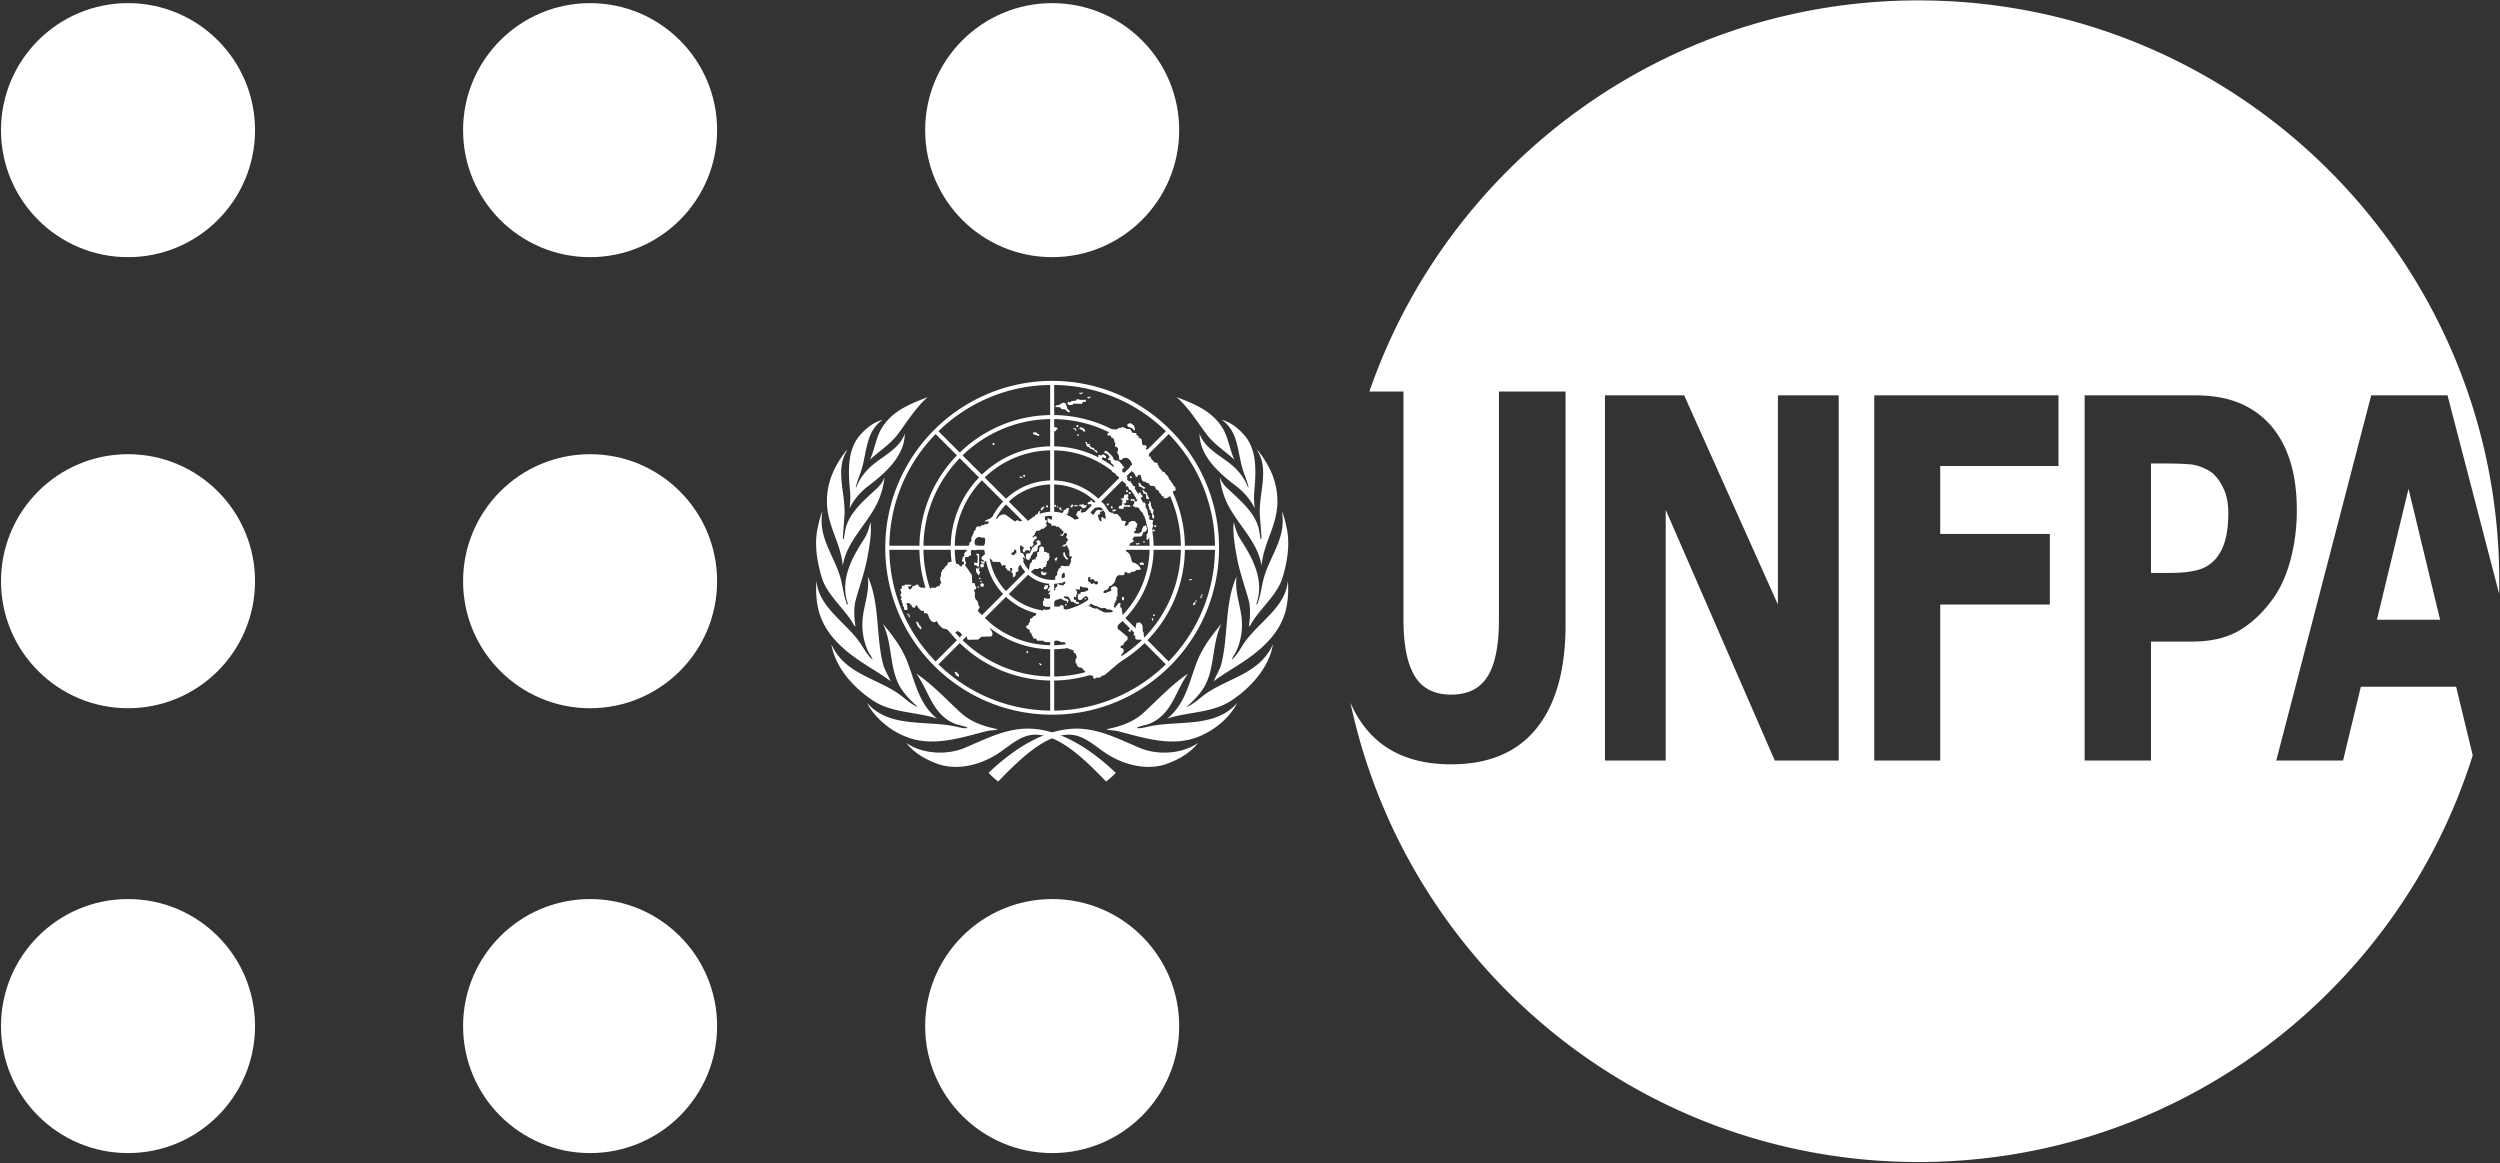 <svg width="1380" height="642" xmlns="http://www.w3.org/2000/svg"><rect width="100%" height="100%" fill="#333333" stroke="none"/><g fill="#FFF"><path d="M1059 .219c-140.394 0-259.698 90.262-303.094 215.906h18.813v125.781c0 13.99 2.058 24.391 6.187 31.25 4.13 6.86 10.85 10.282 20.125 10.281 9.149 0 15.807-3.286 20-9.875 4.257-6.588 6.375-17.125 6.375-31.656V216.125h36.782V344.75c0 24.91-5.327 43.983-16 57.25-10.674 13.267-26.382 19.906-47.157 19.906-20.775 0-36.514-6.639-47.187-19.906-3.316-4.146-6.127-8.85-8.407-14.125C776.268 532.742 904.94 641.438 1059 641.438c143.572 0 265.103-94.37 305.938-224.47l-9.157-37.906h-52.593l-9.813 40.75H1256.5l52.406-201.593h42.125l28.5 109.594c.05-2.315.063-4.643.063-6.97C1379.594 143.785 1236.06.22 1059 .22zm-173.063 218h43.72l51.75 115.469v-115.47h33.562v201.595h-35.282L919.47 281.438v138.375h-33.532V218.219zm148.657 0h101.687v39H1071v37.5h60.5v38.969H1071v86.125h-36.406V218.219zm116.125 0h60.25c9.021 0 16.618 1.119 22.781 3.375a46.337 46.337 0 0 1 16.469 9.906c5.717 5.325 10.076 12.134 13.062 20.438 3.05 8.303 4.563 18.263 4.563 29.906 0 9.025-1.09 17.867-3.313 26.531-2.224 8.574-5.401 15.79-9.531 21.656-5.655 7.942-11.98 13.97-18.969 18.031-6.925 4.062-15.582 6.094-25.937 6.094h-22.75v65.656h-36.625V218.22zm36.625 37.625v60.406h10.468c6.227 0 11.341-.542 15.344-1.625 4.066-1.083 7.456-3.25 10.188-6.5 2.35-2.888 4.046-6.341 5.062-10.313 1.08-4.06 1.625-8.973 1.625-14.75 0-5.685-1.09-10.563-3.25-14.625-2.16-4.15-4.672-7.031-7.531-8.656-3.812-2.166-7.535-3.35-11.156-3.531-3.622-.27-8.433-.406-14.469-.406h-6.281zm142.156 13.969l-17.438 72.28h34.876l-17.438-72.28z"/><g transform="translate(449.432 210.243)"><path d="M166.454 216.35c-1.506 1.72-3.455 3.328-5.292 4.81-11.869-12.265-25.803-25.86-39.048-25.86-8.211 0-14.126 6.251-21.025 10.661-9.576 6.12-22.71 9.568-33.966 5.076-6.054-2.299-11.92-5.685-16.303-11.185 8.86 6.11 22.126 6.93 32.127 2.782 11.054-4.587 22.306-10.676 34.904-10.676 18.571 0 36.221 12.562 48.603 24.391zM29.196 177.77c12.296 13.997 32.35 9.494 48.764 12.99 2.284.486 4.43 1.245 6.883.868-1.951-1.237-4.538-1.377-6.792-2.226-12.736-4.798-14.721-18.428-21.691-27.809 8.902 5.919 16.277 14.021 24.602 21.635 5.794 5.3 13.012 7.567 20.499 9.09-1.8.658-4.153.503-6.09.984-13.447 3.335-28.356 8.601-42.665 3.88-9.234-3.048-18.843-10.265-23.51-19.412zM9.487 145.376c7.67 17.364 26.94 18.724 39.751 29.377 2.436 2.025 4.851 3.89 7.528 5.138l.138-.14c-2.957-2.675-6.156-5.863-8.446-9.19-7.323-10.64-4.886-25.184-10.532-36.465 5.13 6.142 9.94 12.467 12.895 19.5 4.753 11.317 6.368 24.228 17.029 32.827-11.539-3.806-24.85-3.049-35.24-9.854-10.92-7.153-21.042-18.444-23.123-31.193zm-8.215-35.13c1.109 15.298 17.396 23.47 25.162 36.046 1.66 2.686 3.366 5.459 5.775 7.628-.376-1.63-1.716-3.072-2.454-4.67-2.49-5.396-3.618-11.64-2.996-18.062.756-7.812 4.013-15.066 2.763-23.285 6.694 14.45 4.535 32.513 8.404 48.136.856 3.456 2.96 6.48 4.257 9.754-6.577-5.004-15.196-9.445-22.416-15.135-6.982-5.504-13.042-11.954-16.192-20.347-2.27-6.048-2.86-13.262-2.303-20.066zm.455-28.188c.785-3.415 1.386-6.949 2.872-10.08-2.813 14.43 6.788 24.855 10.066 37.341 1.235 4.705 1.658 9.705 3.56 14.095.178.095.332-.09.442-.231-4.737-13.288 2.207-25.569 8.97-36.043 1.779-2.753 2.635-5.958 3.465-9.2.731 6.016-.549 12.98-1.662 19.186-1.432 7.992-4.164 15.482-6.335 23.192-1.429 4.817-1.052 10.253-.319 15.3l-.69-.55c-5.036-9.298-14.972-16.56-17.972-26.708-2.399-8.11-4.058-17.48-2.397-26.302zm5.311-15.525c0-10.92 4.253-19.83 10.631-27.963.185-.092.317-.278.556-.234-7.022 10.681-.63 24.164-1.533 36.28l-.926 12.434c.137.09.137.464.464.32.414-1.386.54-2.86.782-4.292C18.702 73.054 27.505 66.077 34.97 59a15.947 15.947 0 0 0 3.891-5.781c-.62 4.993-2.014 10.112-4.255 14.65-5.746 11.632-16.844 21.023-18.84 34.243-.968-12.67-8.728-22.089-8.728-35.579zm18.51-36.84c3.53-3.914 7.488-6.964 12.2-8.17-9.15 6.29-8.652 17.534-11.454 26.934-1.024 3.437-2.529 6.658-3.33 10.21l.232.185c1.522-4.016 4.134-7.876 7.536-11.087 6.435-6.07 16.11-9.745 19.294-18.626-.146 12.34-10.665 21.722-20.273 28.98-4.31 3.254-7.971 7.625-10.206 12.206.373-3.41.543-6.246.238-9.575-.986-10.78-1.625-22.865 5.763-31.056zM62.68 8.947c-6.79 5.958-11.32 13.626-16.536 20.52-4.338 5.733-10.291 9.286-15.41 14.097 2.763-5.733 3.273-12.302 6.783-17.849 6-9.484 15.919-13.165 25.163-16.768z"/><path d="M96.275 216.35c1.506 1.72 3.455 3.328 5.292 4.81 11.869-12.265 25.803-25.86 39.048-25.86 8.211 0 14.125 6.251 21.025 10.661 9.576 6.12 22.71 9.568 33.966 5.076 6.054-2.299 11.92-5.685 16.303-11.185-8.86 6.11-22.126 6.93-32.127 2.782-11.054-4.587-22.306-10.676-34.904-10.676-18.571 0-36.221 12.562-48.603 24.391zm137.257-38.58c-12.295 13.997-32.35 9.494-48.763 12.99-2.285.486-4.431 1.245-6.883.868 1.951-1.237 4.538-1.377 6.792-2.226 12.735-4.798 14.721-18.428 21.69-27.809-8.901 5.919-16.277 14.021-24.601 21.635-5.794 5.3-13.013 7.567-20.499 9.09 1.8.658 4.152.503 6.09.984 13.447 3.335 28.356 8.601 42.665 3.88 9.234-3.048 18.843-10.265 23.51-19.412zm19.71-32.394c-7.67 17.364-26.94 18.724-39.751 29.377-2.437 2.025-4.852 3.89-7.528 5.138l-.138-.14c2.957-2.675 6.156-5.863 8.446-9.19 7.323-10.64 4.886-25.184 10.532-36.465-5.13 6.142-9.941 12.467-12.895 19.5-4.753 11.317-6.368 24.228-17.029 32.827 11.539-3.806 24.849-3.049 35.239-9.854 10.921-7.153 21.043-18.444 23.124-31.193zm8.215-35.13c-1.109 15.298-17.396 23.47-25.163 36.046-1.658 2.686-3.365 5.459-5.774 7.628.376-1.63 1.716-3.072 2.453-4.67 2.491-5.396 3.619-11.64 2.997-18.062-.756-7.812-4.013-15.066-2.763-23.285-6.694 14.45-4.535 32.513-8.404 48.136-.856 3.456-2.96 6.48-4.257 9.754 6.577-5.004 15.196-9.445 22.416-15.135 6.982-5.504 13.042-11.954 16.192-20.347 2.27-6.048 2.86-13.262 2.303-20.066zm-.455-28.188c-.786-3.415-1.387-6.949-2.872-10.08 2.812 14.43-6.788 24.855-10.066 37.341-1.236 4.705-1.658 9.705-3.56 14.095-.178.095-.332-.09-.442-.231 4.737-13.288-2.207-25.569-8.971-36.043-1.778-2.753-2.634-5.958-3.464-9.2-.731 6.016.549 12.98 1.662 19.186 1.432 7.992 4.164 15.482 6.335 23.192 1.429 4.817 1.052 10.253.319 15.3l.689-.55c5.036-9.298 14.972-16.56 17.973-26.708 2.398-8.11 4.057-17.48 2.397-26.302zm-5.312-15.525c0-10.92-4.252-19.83-10.63-27.963-.186-.092-.317-.278-.556-.234 7.022 10.681.63 24.164 1.533 36.28l.926 12.434c-.138.09-.138.464-.464.32-.415-1.386-.54-2.86-.782-4.292-1.69-10.024-10.493-17.001-17.958-24.078a15.947 15.947 0 0 1-3.891-5.781c.62 4.993 2.014 10.112 4.255 14.65 5.746 11.632 16.844 21.023 18.84 34.243.968-12.67 8.727-22.089 8.727-35.579zm-18.509-36.84c-3.53-3.914-7.488-6.964-12.2-8.17 9.149 6.29 8.652 17.534 11.453 26.934 1.024 3.437 2.53 6.658 3.33 10.21l-.232.185c-1.522-4.016-4.133-7.876-7.536-11.087-6.435-6.07-16.109-9.745-19.293-18.626.146 12.34 10.665 21.722 20.273 28.98 4.309 3.254 7.971 7.625 10.206 12.206-.374-3.41-.543-6.246-.239-9.575.986-10.78 1.626-22.865-5.762-31.056zM200.048 8.947c6.79 5.958 11.32 13.626 16.536 20.52 4.338 5.733 10.29 9.286 15.41 14.097-2.763-5.733-3.274-12.302-6.783-17.849-6-9.484-15.919-13.165-25.163-16.768zm14.246 123.357l-2.006-1.095a90.28 90.28 0 0 1-16.616 23.65l-11.716-11.716c5.74-5.914 10.367-12.628 13.777-19.884l-1.997-1.091a71.305 71.305 0 0 1-13.373 19.382l-10.613-10.614a55.936 55.936 0 0 0 10.78-15.98l-1.98-1.082a53.966 53.966 0 0 1-10.388 15.477l-11.73-11.728a37.045 37.045 0 0 0 7.495-11.738l-1.982-1.08a35.05 35.05 0 0 1-7.09 11.238l-10.646-10.644a19.754 19.754 0 0 0 5.04-12.167h15.069a34.736 34.736 0 0 1-2.372 11.573l1.98 1.08a37.1 37.1 0 0 0 2.61-12.653h16.61a53.452 53.452 0 0 1-4.597 20.643l1.981 1.08a55.826 55.826 0 0 0 4.837-21.724h15.04a70.587 70.587 0 0 1-6.672 28.937l1.997 1.091c4.367-9.293 6.74-19.478 6.897-30.028h16.61a89.317 89.317 0 0 1-8.952 37.978l2.007 1.094c6.005-12.369 9.193-26.028 9.193-40.182 0-12.037-2.306-23.715-6.688-34.548l-2.058.885c4.127 10.222 6.364 21.216 6.501 32.552H204.63a73.144 73.144 0 0 0-5.162-25.988l-2.043.876a70.873 70.873 0 0 1 4.985 25.112h-15.042a55.912 55.912 0 0 0-3.771-19.168l-2.043.878a53.71 53.71 0 0 1 3.596 18.29h-16.613a37.145 37.145 0 0 0-2.25-11.729l-2.043.877a34.9 34.9 0 0 1 2.075 10.852H151.25a19.752 19.752 0 0 0-5.04-12.166l10.655-10.655a34.762 34.762 0 0 1 7.379 11.97l2.042-.877a37.02 37.02 0 0 0-7.853-12.662l11.747-11.745a53.53 53.53 0 0 1 11.374 17.845l2.042-.878a55.788 55.788 0 0 0-11.846-18.537l10.635-10.637c6.587 6.793 11.647 14.675 15.039 23.23l2.043-.875A73.065 73.065 0 0 0 183.956 41.1l11.745-11.747c8.306 8.51 14.713 18.383 19.04 29.105l2.058-.885c-4.572-11.313-11.407-21.704-20.295-30.592-8.921-8.922-19.358-15.772-30.72-20.345l-.82 2.083c10.746 4.329 20.642 10.743 29.166 19.065L182.386 39.53c-6.876-6.663-14.842-11.828-23.49-15.327l-.81 2.065c8.362 3.393 16.07 8.388 22.73 14.85l-10.634 10.635a55.862 55.862 0 0 0-17.595-11.48l-.812 2.065a53.642 53.642 0 0 1 16.837 10.985l-11.744 11.745a37.115 37.115 0 0 0-11.163-7.263l-.813 2.068a34.86 34.86 0 0 1 10.406 6.765l-10.654 10.655a19.75 19.75 0 0 0-12.17-5.04V57.187a34.811 34.811 0 0 1 12.418 2.687l.813-2.067a37.085 37.085 0 0 0-13.23-2.84V38.353a53.645 53.645 0 0 1 19.301 3.985l.812-2.066a55.859 55.859 0 0 0-20.113-4.138V21.087a70.917 70.917 0 0 1 25.61 5.176l.811-2.066c-8.3-3.362-17.219-5.193-26.422-5.33V2.256c11.314.137 22.288 2.367 32.492 6.475l.818-2.083C154.988 2.3 143.354.009 131.366.009A91.535 91.535 0 0 0 90.15 9.78l1.013 1.937c12.008-6.017 25.294-9.295 39.092-9.461v16.613a72.782 72.782 0 0 0-31.37 7.607l1.01 1.932c9.342-4.625 19.655-7.158 30.36-7.321v15.042a55.654 55.654 0 0 0-23.372 5.635l1.015 1.941a53.543 53.543 0 0 1 22.357-5.358V54.96a36.966 36.966 0 0 0-14.643 3.49l1.02 1.948a34.804 34.804 0 0 1 13.623-3.22v15.07c-2.337.13-4.567.664-6.622 1.53l1.019 1.948a17.681 17.681 0 0 1 6.713-1.314c4.733 0 9.182 1.843 12.53 5.19a17.606 17.606 0 0 1 5.189 12.53c0 9.771-7.947 17.722-17.72 17.722a17.605 17.605 0 0 1-12.53-5.19 17.61 17.61 0 0 1-5.19-12.532c0-4.733 1.843-9.184 5.19-12.53a17.705 17.705 0 0 1 5.817-3.876l-1.018-1.947a19.918 19.918 0 0 0-5.54 3.513l-10.66-10.66a34.906 34.906 0 0 1 9.198-6.235l-1.02-1.949a37.309 37.309 0 0 0-9.738 6.626L94.118 53.315a53.813 53.813 0 0 1 13.78-9.611l-1.014-1.941a56.256 56.256 0 0 0-14.317 10L81.913 41.11a71.04 71.04 0 0 1 17.981-12.703l-1.008-1.933a73.618 73.618 0 0 0-18.52 13.09l-11.77-11.77a89.971 89.971 0 0 1 22.566-16.078L90.15 9.78c-17.936 9.014-32.54 23.703-41.431 41.71l1.93 1.042a89.975 89.975 0 0 1 16.379-23.168l11.77 11.77A73.524 73.524 0 0 0 65.303 60.45l1.923 1.038A71.093 71.093 0 0 1 80.342 42.68l10.655 10.654A56.212 56.212 0 0 0 80.515 68.67l1.927 1.04A53.689 53.689 0 0 1 92.55 54.885l11.756 11.757a37.3 37.3 0 0 0-7.19 10.997l1.943 1.05a34.848 34.848 0 0 1 6.804-10.49l10.661 10.66a19.834 19.834 0 0 0-5.043 12.161H96.408a34.888 34.888 0 0 1 2.65-12.33l-1.943-1.051a36.976 36.976 0 0 0-2.926 13.38H77.58a53.545 53.545 0 0 1 4.863-21.31l-1.927-1.04a55.64 55.64 0 0 0-5.153 22.351H60.318c.158-10.388 2.54-20.41 6.908-29.533l-1.923-1.038a72.793 72.793 0 0 0-7.201 30.571H41.488c.163-13.567 3.333-26.64 9.16-38.49l-1.93-1.041a91.55 91.55 0 0 0-9.476 40.641c0 8.92 1.274 17.637 3.707 25.965l2.176-.548a90.169 90.169 0 0 1-3.637-24.306h16.61a73.437 73.437 0 0 0 3.143 20.249l2.154-.543a71.208 71.208 0 0 1-3.078-19.706H75.36a56.172 56.172 0 0 0 2.656 16.022l2.158-.544A53.86 53.86 0 0 1 77.58 93.24h16.61a37.206 37.206 0 0 0 2.138 11.41l2.16-.545a34.99 34.99 0 0 1-2.079-10.865h15.07a19.751 19.751 0 0 0 5.04 12.167l-10.656 10.656a34.831 34.831 0 0 1-7.376-11.958l-2.159.545a37.005 37.005 0 0 0 7.966 12.981l-11.745 11.746a53.54 53.54 0 0 1-12.37-20.655l-2.158.544c2.572 8.042 6.956 15.44 12.964 21.684l-10.637 10.638c-7.955-8.203-13.7-17.988-16.946-28.64l-2.155.544c3.346 11.033 9.29 21.173 17.53 29.664l-11.744 11.746c-10.396-10.651-17.82-23.435-21.902-37.352l-2.176.548c4.282 14.651 12.18 28.082 23.276 39.175 7.513 7.515 16.101 13.564 25.411 18.021l1.103-1.955A89.868 89.868 0 0 1 68.6 156.47l11.745-11.744a73.287 73.287 0 0 0 20.59 14.091l1.097-1.944a71.05 71.05 0 0 1-20.116-13.716l10.636-10.637a55.87 55.87 0 0 0 16.907 11.19l1.095-1.941a53.666 53.666 0 0 1-16.43-10.811l11.747-11.746a36.999 36.999 0 0 0 12.931 7.949l1.11-1.966a34.817 34.817 0 0 1-12.47-7.552l10.654-10.656a19.734 19.734 0 0 0 12.167 5.041v15.07a34.965 34.965 0 0 1-10.35-1.902l-1.11 1.965a37.12 37.12 0 0 0 11.46 2.156v16.61a53.613 53.613 0 0 1-19.704-4.15l-1.095 1.94a55.817 55.817 0 0 0 20.799 4.43v15.042c-9.898-.153-19.457-2.328-28.226-6.308l-1.096 1.944c9.103 4.16 19.037 6.43 29.322 6.583v16.61c-13.193-.16-25.926-3.15-37.515-8.67l-1.102 1.954c12.247 5.863 25.747 8.962 39.727 8.962 14.665 0 28.794-3.427 41.51-9.86l-1.05-2.038a89.294 89.294 0 0 1-39.351 9.651v-16.61c11.213-.165 22.006-2.853 31.759-7.758l-1.037-2.01a70.562 70.562 0 0 1-30.722 7.548v-15.042c8.413-.162 16.51-2.18 23.845-5.84l-1.03-2a53.429 53.429 0 0 1-22.815 5.62v-16.61a36.972 36.972 0 0 0 15.21-3.743l-1.023-1.989a34.772 34.772 0 0 1-14.188 3.513v-15.068a19.747 19.747 0 0 0 12.17-5.041l10.643 10.645a35.133 35.133 0 0 1-8.625 5.952l1.023 1.988a37.226 37.226 0 0 0 9.183-6.36l11.726 11.728a53.925 53.925 0 0 1-13.305 9.366l1.03 2a56.048 56.048 0 0 0 13.863-9.778l10.613 10.612a71.28 71.28 0 0 1-17.598 12.5l1.037 2.01a73.279 73.279 0 0 0 18.154-12.916l11.716 11.716a90.248 90.248 0 0 1-22.277 15.916l1.05 2.037a92.31 92.31 0 0 0 23.63-17.122 92.195 92.195 0 0 0 17.79-24.957l-.011-.021z"/><path d="M136.638 70.8l-.556.023.026.667.56-.027z"/><path d="M135.266 69.914h1v1h-1zm-1.339-.198l.653.098.078-.56-.652-.093zm-.549-.191l-.99-.14.138-.99.99.14zm-5.356-.746h1v1h-1zm-1.619 1.128l.648.094.08-.56-.649-.094z"/><path d="M126.47 70.759l-.97-.24.24-.97.97.24z"/><path d="M125.14 71.457l-.162-.987.987-.161.161.987zm-73.226 57.395v-.471h-.464v.942h.744v1.227h.56l-.096-1.413zm7.344 7.734l-.372.658-1.02-.943-.745-1.035-.372-.85-.653-1.697 1.393.658.468 1.32.649.475zM78.12 162.52l-.092-.849-.744-1.133 1.117.191 1.204 1.036.468 1.226-.652.378-.372-.564zm50.366-85.63h-1.022l-.186-2.074.557-.379V73.4h-3.252l-.093-1.036.466-.283-.745-.284-.558.754-.184.85-.93.188v.471h-.65v1.226l-2.602 2.169-5.204-.188c-.373.849-1.302-.095-1.302-.095-.185-.565-1.485 0-1.485 0 0 1.039-1.766-.47-1.766-.47l-3.253-2.36c-1.858-1.697-4.645.473-4.738.944.093 1.32-2.137.283-2.137.283s-1.858-.565-2.138.19c-.278.753-1.488.566-1.488.566l-.186.377-.93.188-.184.565-1.116.19 2.787-.095c.744-.094-.28 1.604-.742 1.51l-1.3.094-.466.47H92.43l-.557.757-1.765-.095s-1.023.848-.929 1.131c.093.283-.186 1.132-.465 1.132-.28 0-.837.849-.65 1.131.186.283-.558 1.227-.558 1.227l-.185.944-.557.187v2.547l-1.116.755v1.13l-1.674 1.793.187 1.508-1.393 1.51.185 1.508-.836.283-.185.66-.372 1.98.93.096c.463-.19.37 1.226 0 1.413-.374.19-1.396.566-.837.943.558.378-1.488.283-1.488-.283 0-.564-1.115-1.037-1.393-.848-.279.188-.744-.848-.744-.848-1.022-1.037-4.182.093-4.182.093l-.465 1.51c-1.021.189-1.672 1.886-1.672 1.886-.836.283-1.486 1.32-1.207 1.603.278.283-.466.377-.466.377v2.075l-.464.66.092 2.263c.558 0 .466 1.038.466 1.038-.93.094-.745 1.32-.745 1.32l-1.95.66-.372.566-2.416-.095-.65.661-.652-.66H58.7l-.185-.472-.93-.19-.093-1.036-1.393.094-.279.565-1.487.094c.093.944-1.487 2.359-1.672 1.982-.188-.377-1.21-1.416-.744-1.603.465-.19 1.674-.379 1.674-.379v-.66l-3.44-.093-.37.566-1.396.093v1.51l-.649.189c-.466.281.092 1.32.092 1.32.65.66-.092 1.696-.092 1.696-.558.567.463 1.605.463 1.605.745.187-.463.754-.463.754.184.942.743 1.225.743 1.225-.559.943.373 1.414.373 1.414l.092 1.605.65.378v1.035l.372.66h1.486l-.092-2.357c-1.302-1.51 1.114-1.887 1.208-1.322.094.567 1.116.85 1.116.85.186 1.415 1.766 2.263 2.23.85.464-1.417.836-.567 1.115.092.279.661 2.042 2.265 2.042 2.265h1.395l.187 1.32c1.58-.094 2.043.097 2.693 2.263.652 2.168 2.416 2.735 2.416 2.735l1.302-.095c0-1.13 1.301.191 1.301.757 0 .564 2.509 2.733 2.509 2.733l2.508.565 2.326 1.889 1.764-.19h.744c.463-1.604 2.695.094 2.88.66.187.566 1.673 1.51 1.857 1.037.187-.47 1.209-.187 1.395 1.226.186 1.416.835 1.133.835 1.133l5.298-.095 1.858-1.605 4.74-.092c2.416-.095.929-3.396.465-3.396-.836-.66.278-3.394.278-3.394l-6.783-6.319c-1.58 0-.187-2.264-.187-2.264 1.208-.756-.279-1.98-.279-1.98.187-1.133-.65-2.453-.65-2.453-1.671-1.132-1.208-3.302-1.208-3.302v-1.509c-1.393-1.319.558-1.51.558-1.51.65-1.129-.466-1.978-.466-1.978l-.092-1.226-1.487-.19-.185-4.432-3.345-4.809c-.652-.19-.187-1.32-.187-1.32.837-.473-.187-1.603-.187-1.603l-.092-2.075 1.95-.19.466-.753h.929l-.093-2.453c.464-1.226 1.58-.566 1.58-.566l1.3.095.744-1.415.185-1.132-1.021-.093c-1.115-.661-.558-3.113-.558-3.113 1.766-2.641 3.809-1.132 3.809-1.132l1.302-.093c1.95 1.32.185 3.771.185 3.771-.372.567-.185 2.358-.185 2.358l.464 3.017-1.208 1.039c-1.022.566-1.022 1.885.094 2.168.743.094.464 1.886-.652.66-1.671 0 .931 1.51.187 1.13 1.674.85 1.3-.753 1.3-.753l2.232-1.792c.837-.66 2.324 1.415 2.324 1.698 0 .283 3.716.094 3.716.094 1.022.66 1.393 2.358 1.393 2.358 1.024-1.321 3.16-.096 1.58.66 1.486.943 1.486 1.791 1.486 1.791 1.21-.377 1.21.566 1.21.85 0 .282.371-1.415.371-1.415-1.394-1.038 1.858-1.415.93.471l-.558.85.93.754.091 2.17c2.045-.19 1.487-2.737 1.487-2.737l.93-.187c0-.85.65-.378.65-.378-.65-3.207 1.487-3.772 1.487-3.772 1.208-.283 1.3-2.83 1.3-2.83-.835-.377-.372-1.697.558-.565.928 1.13-.558-2.265-.558-2.265l-.743-.66-1.021-.093-.094-1.038h-1.671l-.28 1.321-.65.189-.187-.378-.278 1.037h-1.672l-.093-1.131 1.022-.283.372-.566.278-1.51h1.209l1.579-.47c.092-1.604.93-1.226.93-1.226l.556.471.837.66.093.565-.558.283-.092.756.279 1.036h.742c.279-1.508 2.232-1.508 2.789-.565l.558-1.32c-1.301-.66-.024-1.699.347-1.227s1.232-1.226 1.232-1.226.65.85 0-.283c-.65-1.132.464-1.697.464-1.697-.185-1.131 1.208-.943 1.208-.943l.094-1.508-1.302-.096c-.277 1.32-1.393.19-.835-.093.558-.284 1.114-.85 1.114-.85v-.943l.558-.188.092-.943h1.395l1.208-.566.28-.472 1.299-.093 1.858-1.699-.184-.754c-1.116 0 0-.848 0-.848l.183-1.412h.001z"/><path d="M91.038 95.56l-1.673-.188.094.66h.464c.743 1.32.093 4.527.093 4.527s-1.114.093-1.3-.471c-.185-.566-.651 1.226-.28 1.509.371.281 1.673 0 1.766 1.038.092 1.036.836-.661.836-.661V95.56z"/><path d="M91.596 105.273l-.653-.28.092-1.413.56-.098.093-.662-1.397.947-.929-.565v2.262l1.49 1.978.555-1.32zm.184 4.245v-.942l-.649.093-.096.756zm-.837 4.529v-.662l-.788.093v.662zm1.096-2.902a.395.395 0 0 0 .393-.398.396.396 0 0 0-.393-.401.397.397 0 0 0-.394.4c0 .221.176.4.394.4z"/><circle cx="92.686" cy="112.727" r="1"/><circle cx="92.708" cy="101.953" r="1"/><path d="M122.633 90.562l-.745.19-1.673 1.605-.092.751-.464.663-.556 1.413-1.953.093-.373 1.698.276 1.414 1.673.662.188-.942.557-.285.096-.942.368-.662.56-.658.184-.756.929-.564 1.117-.191.464-.565.188-1.129.066-.849.398-.569 1.113-.47v-1.792h-.557l-.092-.662-1.024-.094-.184.472h-.464l-.097.755h.56l.093.565-.373.377zm4.271 3.869v-1.32l-.187-1.226-1.393-.66-1.021.943-.187 1.32v.849l-.93.19-.186 2.545-.743.284.093.943-1.021.282-1.022.284-.186 1.225-.743.472-.374 1.132-.463 2.734s.837 1.604 1.3.849a1.818 1.818 0 0 1 1.209-.849l.279-.66 2.508.094c.187-1.038 1.394-.66 1.394-.188 0 .471.93.093.93.093l.65-1.037h1.021l.093-1.13.466-.284v-1.698c1.487-.471 1.3-1.886 1.3-1.886l.374-.47-.187-.66c-.745-.284-.374-.945.092-.756.466.188-.65-.85-.65-.85-.557.473-1.021-.565-1.021-.565h-1.396zm1.486 11.409c-.092 1.132-1.487 1.51-1.487 1.51l-1.021-.283-.557-.472-.094-1.32.836-.094.186.566 2.138.094zm5.02-6.031c.201.822.185-1.322.556-1.226.372.093.094-1.32.094-1.32l-1.673 1.224c.836.096.929.945 1.023 1.322zm4.925-4.908c.371.85.28 2.076 1.671 3.019.471.318-.278.943-.744.66-.464-.283-1.763-2.359-1.763-2.359v-1.226c.278-.754.675-.46.836-.094zm.65 28.195l-.648.476.276.28.276.471.652-1.036zm-2.975-1.033v1.134m13.438-2.501l.744-.47-.298-.476-.74.466zm26.893 19.663l.838.376.092 1.603c1.115 1.132 4.74.189 4.74-.094 0-.284-.188-3.49-.188-3.49l-.465-.471-.092-2.36c.371-1.225-1.766-3.018-1.952-2.638-.186.376-1.394.092-1.394.47 0 .376-.742 2.263-.37 2.924.37.66-.28.66-.372 1.32-.093.66-1.023 1.793-.837 2.36zm-2.046-3.774c-.176.715-.834 1.132-1.206.848-.374-.283.462.471.65.85.185.376.742.376.929 0 .184-.38.092-1.226.28-1.603.184-.378-.559-.472-.653-.095zm-4.321-17.301h1v1.793h-1zm9.621-18.156c-.406-.55 1.858-1.509 2.23-.377.37 1.13 0 .943-.372.85-.373-.096-1.3.281-1.858-.473zm1.998-12.633l-.097.555 1.02.187.101-.556zm-2.326.818l-.276.155-.692.391-.604-.382-.294.476.745.47.14.09.14-.08.56-.316.07.173.518-.208-.189-.472zm3.207-22.138h-1.395s.465.188-.835-1.038c-1.303-1.226-2.138.283-2.138.283l-1.486.188v1.51l-.745.282.094.944 1.022-.094s0 1.131.279.66c.28-.472 2.603.093 2.416 1.226-.076.465 2.324 1.696 2.045 3.205 1.208.19.93 1.416.93 1.416l1.578.188.466-.943.464.095v-.566l-1.024-.283-.184-3.019-.65-.471.185-.755-.743-.283.372-1.226-.652-1.32zm4.086 9.62l-.743-.093-1.675.282-.927 1.792s.464.283.835.943c.37.661.557 4.527-.558 5.188-1.114.66.094.281.094.281l-.187 2.076c.28.943.743.472 1.022 0 .281-.47.56-.565.931-1.037.372-.472.929-1.32 1.022-1.981.092-.66.557-1.697.278-1.98-.278-.283.28-1.603.28-1.603s.371-.755 0-1.51c-.372-.754.092-1.603.371-1.98l-.743-.378zm1.124 3.848l.125-.992.992.125-.125.992zm-.034 2.603l-.895-.445.444-.895.896.444zm-.81-7.486l-.374-.848s0-.754.186-1.133c.187-.376-.371-.753-.65-.848-.278-.094-.184-.848-.278-1.226-.093-.377-.742-.66-.742-.66s-.188-1.414-.188-1.697c0-.283-.836-.66-.557-.943.28-.283.466-.66.745-.85.279-.188-.28-1.508.184-1.226.465.284.465.755.652 1.132.185.377-.094 1.698.371 1.981.464.283-.094 1.225.65 1.225.743 0 .28 1.793.28 1.793s-.187 1.32.276 1.415c.466.094.187 2.357.187 2.357l-.743-.471zm-6.038-15.282c.278.377.836.66.836 1.038s-.186.66.373.754c.556.094.929-.095 1.114.377.186.471.186 1.226.094 1.603-.094.378.092.943.556.943.465 0 .558.095.558.378 0 .282.558-1.038.558-1.038-.466-.377-.838-1.226-.838-1.226s-.463-1.32-.463-1.509c0-.188-.65-.378-.929-.472-.28-.094-.745-.942-.745-.942l-1.114.094zm.928-.844c-.28-.378-.558-.661-.93-.849-.37-.189-.65-.377-1.022-.377a.61.61 0 0 1-.558-.849c.187-.472-.28-.66-.28-1.038 0-.377.28-.377.745-.094.465.283.371.377.745.85.37.47.556.942.927.847.373-.094.652.849 1.023.566.371-.282.28.66.28.66l-.93.284zm-10.872 10.654c.512.521-2.787.377-2.787 0s.279-1.696 1.114-1.415c.836.284.928-1.697.928-1.697s-.742.094-.092-.283 0-.943-.28-1.226c-.277-.283-.556-.754-.556-.754h1.302c.558-.378.742-2.17.742-2.17 1.114.378 1.672-.377 1.672-.377s.189.566.56 1.038c.371.47-.931.66-.466.943.466.283.65 1.131.466 1.414-.187.283-1.21.094-1.21-.283s-.372.472 0 .944c.37.471-.465 1.13-.651 1.13s-1.392.19-.371.755c1.021.566 2.138.284 2.138.284s.836-.095 1.115.377-.093.566-.557.566c-.464 0-2.696-.19-2.696-.19s-.65.661-.371.944zm-5.948.85c.466-.094 1.579-.19 1.766.094.187.282-.65.66-.65.66l-1.116.189c-.372-.472-.464-.849 0-.943zm11.99-7.921c.743-.377 2.322-.377 2.23-.943-.092-.566.929-.754.929-.754l.279 1.13.836.567.093 1.037s.279-.188-.742.095c-1.024.283-.372.753-.372.753l-2.23.095-.28-.943-.743-1.037zm-3.628-5.092c.565 0-.184 2.169 1.3 1.98 1.488-.19.095.66 1.21.754 1.115.095.836-.849 1.207-1.508.373-.66.187-1.038-.464-1.226-.652-.189-.652-.189-.836-.944-.185-.754-.93-.944-.93-.944l-.279-1.13-1.208.753-1.207 1.604c0 1.227.65.66 1.207.66zm2.458 7.971l.445-.896.895.444-.444.896z"/><path d="M174.759 65.196h1v1h-1zm.469-12.566l.11.995-.994.11-.11-.995zm-1.581 8.793h1v1h-1zm-1.463-.012l-.097-.995.995-.097.097.996zm-7.666 9.069l-.92-.391.39-.92.921.391zm-2.917-1.715l-.097-.995.995-.097.097.995zm-16.125-.173l-2.041.093.026.564 2.04-.093zm-3.41.818l-.213-.978.976-.213.214.977z"/><path d="M141.676 69.994l-.313-.95.95-.313.313.95zm4.647-1.589l-.092.66 1.02.094s.464.378.464.66c0 .283.652.566 1.024.566.371 0 1.393-.755 1.393-.755s.465-1.32.094-1.226c-.373.093-1.116.66-1.208.093-.094-.565-1.208-.283-1.208-.283l-1.487.19zm4.645-1.04c0 .282-.184.66.372.754.56.094 1.582-.376 1.674.189.094.565.094.944.836 1.227.742.282 1.209.377 1.766.377.556 0 1.766-.19 1.766-.19s1.315.206 1.579.473c1.022 1.037 1.672 1.32 1.95.848.28-.472-.092-1.508-.184-1.886-.094-.378-1.395-2.17-1.86-1.792-.464.378-.557 0-1.393.282-.837.283-2.603.096-2.695-.282-.092-.378-1.393-.565-1.393-.943s-.929-.849-.837-.283c.093.565-.65.848-.838.66-.185-.188-.743.566-.743.566zm21.376-12.075l.652-2.073c-.928-.19-.744-1.226-.744-1.226-.092-.85-1.393-1.792-1.858-1.509-.464.282-.28-1.981-.28-1.981s.838-.565 1.21-.282c.371.282-3.16-4.716-3.904-4.244-.742.471-2.414-.472-2.322-1.321.093-.848-3.345-3.678-3.345-3.678s-1.115-.753-1.3-.188c-.187.566-.558.943 0 1.225.556.284.463-.47 1.113.189.65.66 1.86 1.51 1.395 2.075-.465.567-1.023.755-1.023.755l.651.755h1.022l.186 1.602s1.114.566 1.394 1.226c.279.66.279 1.038 0 1.416-.28.376-.835 1.036-.743 1.696.093.66.837.943.837.943l.742.095.558.283v1.227c.743-.19 1.95.847 1.858 1.508-.092.66.185.283 1.114.943.93.66.652.755 1.302 1.227.65.47 1.209.187 1.486-.663z"/><path d="M157.011 42.467c-.092-.378-.28-1.699.28-1.605.556.096.185 0 .836.284.65.284.742-.471.742-.471h1.023l1.3 1.036-.186.85-.929.093c-.464-.753-1.393-.47-1.208.19.187.66-.463 1.886-.834 1.98-.372.094-1.582.094-1.488-.471.093-.566.464-1.886.464-1.886zm-.743-2.549v-.754s-.095-.754-.558-.754c-.464 0-1.3-.565-1.116-.943.187-.378-1.579-.755-1.579-.755s-1.579-1.509-1.022-1.32c.558.189.28-.66.28-.66s-1.116.188-1.395.094c-.28-.094-.187-.943-.187-.943s-1.113-.283-1.113 0 .371.283.556.848c.187.566.094 1.51.931 1.698.837.189 1.02.376 1.115.754.093.378 1.115.472 1.115.472l.744.377 2.229 1.886zm-10.035-9.617l-.276-.756-.744-.186v.849zm-.279-3.961c-.971-.737 1.3.566 1.3.566.743 0 1.208.566 1.208.85 0 .282 1.022.188 1.022.188l.095-.66-.745-.944-.65-.47s-1.022-.095-1.022-.378c0-.282-.836 1.132-1.208.848zm17.094.565c-.271.825-.371 1.98-.836 1.98-.464 0-.28 1.228-.28 1.228s1.21 0 1.582.093c.37.093.37 1.037.37 1.037 1.396-.094 1.954 1.792 1.767 2.264-.187.47.557.47.557.47s0 1.51-.187 1.887c-.184.377 1.21.66 1.58 1.226.372.566-.186 2.452-.464 2.546-.279.095.742.377.65.849-.094.472.28 0 .372.755.092.754.279 2.357.279 2.357l1.3.095c.187-1.226 2.582-1.273 2.974-1.132 1.58.566 2.79 3.018 2.79 3.583 0 .566-1.024.661-1.024.661l.187 2.734c1.578.472 2.88 2.736 2.694 3.113-.186.377 1.114.284 1.114.284.187-1.7 1.766-1.133 1.858-.567.095.567.372 1.792.372 1.792l.465.848.65.66 1.022-.094.28.567 1.207.189s1.024 1.13 1.116 1.414c.094.282 1.487.189 1.858.282.371.095.93.378 1.022.85.094.471.652 1.226.652 1.226s1.114.283 1.208.66c.092.376.557 1.225.557 1.225l.928.755.093.85 1.022.094.28 1.13 1.67-.093.932-.66c1.207-.66 2.044-1.51 2.137-1.887.092-.377.278-1.79 1.208-1.508.929.283.28-2.075.28-2.075s-1.302-.943-1.21-1.416c.094-.47-1.3-1.413-1.207-1.791.092-.378-1.208-1.131-1.116-1.509.092-.377-.65-1.415-.65-1.415l-1.395-1.32-.186-.85-1.114-.093-2.23-2.735.093-.755-.65-.094v-1.037l-.65-.377-1.024-.095-2.043-2.262-.186-1.038H184.7l.185-1.981c.651-.85.279-2.452.279-2.452s-1.302.66-1.95.377c-.652-.282.277-.944.277-.944v-.753l-.557-.566s-1.58.19-1.673-.094c-.093-.283-.371-1.509-.371-1.509l-.093-1.604-.65-.281-.094-.567-1.021.094v-1.132l-.559-.188-.557-.283-.092-1.132-2.045-.094-.65-.943-.743-1.132-2.323-.188-.558-.565-.929-.19-.65-.283-.28.473-1.765.093-.092.566c-.93.472-4.646.094-4.74.377zm9.76-2.449c-.147-.744 1.86-1.415 2.324-.85.466.567 1.766.663 1.952 3.492.066 1.013-1.673-1.038-1.673-1.038l-1.395-.471c-.742-.19-1.115-.66-1.207-1.133zm-27.254 1.15l-.915-.404.403-.915.915.404zm-4.804-9.261l-1.21-1.226V14.08l-.372-.378-.371-1.32-1.208-.376-1.208.47-1.301.85-1.393.19-.745.847 2.974.282.557.944 2.14.189 1.392 1.414c1.21.378 1.488-.188.745-.848zm-.185-4.623c-.204-.829-1.394 1.037-.184 1.414 1.208.379 2.414 0 2.414 0l.28-.566 4.644.095c.374-.378.558-.943.558-.943s1.116-.378 1.58-.19c.465.19.094-1.32-.372-1.13-.464.188-1.393.093-1.393.093h-1.673c-.092-.66-1.58-.377-1.672 0-.094.377-.65.472-.65.472l-2.137.189c-.187.566-1.3.943-1.395.566zm-9.201 15.915c1.43.453 1.951.118 2.046-.26.092-.377.184-.472.742-.565.557-.095-.093-1.226-.65-1.132-.558.094-1.116-.189-1.208-.66-.095-.471-1.023-1.698-1.116-.754-.093.943-.65.943-.558 1.603.094.659.373 1.649.744 1.768zm-10.682 1.062c-.067-.334 1.858-.377 2.138-.095.279.283.092.755.928.755.836 0 .465.566.372.849-.093.283-1.021.188-1.116-.093-.092-.284-1.487-.38-1.487-.38s-.743-.566-.835-1.036zm31.604-20.216l-.736.596-.473-.48-.394.399.648.66.18.18.192-.158.933-.755zm-5.124-1.717l-.596-.376-.293.48.744.47.145.096.149-.096 1.024-.66-.297-.478zm-2.996 19.402l-.136-.014-.928-.098-.057.565.797.08.578.92.469-.302-.648-1.036zm-30.734 26.294l.095 1.038h1.392c.558 0-.464-.66-.464-.66s-1.115.094-1.023-.378zm1.768.032l.638-.77.77.637-.637.77zM98.27 34.85l.708-.707.706.708-.708.706zm26.995 121.381l-.929-.471-.25.507.583.293-.193.196.399.4.464-.471.272-.276zm-7.195-6.791l-.356-.436-.56.471-.276.236.293.213.653.471.324-.457-.36-.263zm69.1-17.891c-.124-.48-.666-.678-.727-.698l-.177.538v-.003c.044.016.108.05.173.092l.113.49a1.793 1.793 0 0 1-.123.163l.41.383c.298-.332.408-.654.33-.965zm.856-1.781l-.907-.067.07-.849.907.142zm21.537-7.353c.397-.251.905-.709.836.354-.07 1.06-.488.708-.836 1.06-.349.355-.558-1.06 0-1.414zm4.729-4.003c-.008-.018-.013-.084-.017-.131a1.542 1.542 0 0 0-.143-.59l-.498.253c.062.126.074.26.085.387.014.165.032.354.19.474.1.076.226.098.377.069l-.107-.548c.043.007.1.046.113.086zm-1.242.464c.142.574.349 1.139.358 1.162l.523-.199a11.042 11.042 0 0 1-.34-1.101l-.54.138zm-2.028 2.225l-.556-.055c-.043.445.063.994.502 1.084l.11-.555.01.003c-.045-.04-.087-.267-.066-.477zm-2.443-11.252a.51.51 0 0 0-.305-.397c-.413-.181-1.108.119-1.449.35l.309.471c.352-.24.816-.354.92-.301a.057.057 0 0 1-.026-.031l.55-.092zm-25.737-30.13c-.37.377-1.207.566-1.207.566l-.28 1.037-.463.377s.092.283 0 .943c-.093.66-.93 1.038-.93 1.038l-.371.471s-2.24.122-2.51 0c-.836-.377-.277-1.509.28-1.414.557.094-.094-1.604-.094-1.604l.745-.094s.092-1.698.37-1.698c.28 0-.091-.566-.465-.849-.371-.281-.835-1.225-1.208-1.13-.372.093-1.858 0-1.858 0l-.28.565-1.022.188s.088.73-.09.944c-.56.66-2.696 2.074-1.768-.283l.278-.565v-.85l-1.67-.093s-.837-.283-.837-.66c0-.378-.094-.849-.094-.849l-1.952-2.169-2.322-.282-.187-.473-1.392-.188c-1.674-.848-3.16-.095-2.881 1.32.278 1.416.742 1.981-.186 1.981-.93 0-1.115-.754-1.115-.754s-.743-.284-.743.093c0 .378-.28 1.132 0 1.51.278.376-.373.942-.652.66-.277-.284-1.02-1.131-.835-1.414.186-.283-1.302-2.076.186-2.358 1.487-.284-.093-1.133.465-1.32l.743-.378h.742l.465-.378-1.207-.187-.743-.095-1.395-.094c-1.393.943-1.67 2.075-1.67 2.075-.746 1.414-2.51-.566-1.859-1.32.65-.755-2.045-.095-2.51.282-.466.377-1.86.189-1.86.189-.277.85-1.578-.094-1.207-.66.372-.566.372-.943.372-.943l-.464-.095-.557 1.038c-1.301 0-1.674.754-1.395 1.226.278.47-.372-.095-.558.565-.185.66.094.66.652.943.558.284-.28.284.092.754.372.473 1.487 0 .837.661-.65.66-1.953.378-1.953.378-.092.847-1.858.66-2.042.377-.187-.283-1.58-1.981-1.58-1.981l-1.768-.094c-.184-1.32.838-.66 1.209-1.698.374-1.038.56-2.734.56-2.734s-1.49-.094-1.582.377c-.092.472-1.022.755-1.022.755s-.744.282-.465.66c.28.377-.558.564-.558.564s.145.61-.092.85c-.742.755-2.602.093-2.88-.189l-1.116-.472-1.115-.754-1.3.565-.372.378h-1.395l-.092 1.13 2.51.283.186 2.334-1.024-.352h-.65l-.278-.567-.558-.094v2.074l.558.473.465.47.93.094.186 1.132 2.322.095.279.47 1.394.096 2.695 2.733-.186.85-.466.283c.187.66-1.206.283-1.206.283v.565l.648.094.652.377.929-1.603c1.022-.66 1.485.284 1.58.85.092.565-.466.47-.466.47v1.322l.558.187c.93 1.132-.371 1.793-.371 1.793l-.28.943c-.279.849-1.3.66-1.3.66l-.371.566-1.117.283 2.207.282c.21-.754.766-.943 1.045-.565.279.377.279 1.037.279 1.037l.56.095-.095 1.037.558.189v3.017l.65.755c1.116-.47 1.116.283.557.66-.557.376-.186 2.075-.186 2.075l-.464.47v.756l-.558.377v1.037c-.93-.472-2.045-.284-2.324 0-.835-.567-2.6-.377-2.6.095.556.754-.65.943-.65.943l-.652.754c.465.944-.463 1.037-.463 1.037v1.793l-1.116 1.037.094 2.452c0 .66 1.393.754 1.67.377.28-.377 1.396.755 1.396.755h.835l.187-1.698-.559-.283v-2.736l.93-1.037c1.115-.377.744 2.453.744 2.736.092 1.037.556.943 1.022.754.929-.377.184 1.038-.558.943-.743-.094-.28.943-.28.943l.466.19-.837.66-.741.849-.932-.284-1.114-.093-.371-.662-.652-.094-.093 1.32-.463.566-1.116 1.133c1.488 0-.187 1.035-.558 1.035.836.283-.092 1.133-2.23.473v.66l-.744.094.652.754.743.094-.28 1.603c0 1.226-3.065.376-3.345.095l-.092 1.698-.558.092.092 1.133-.092 1.604 1.022-.189v.66l2.51.095 3.624-3.868 2.137-.47c.185-.945 1.113.189 1.113.189.93-.097 1.116.565 1.116.565l1.209.189c1.02.283.404.382.464.755.092.565.557.376.557.376l.187-1.226.558.095-.558-.66-1.024-.473-1.114-.471c-.744-1.037.186-.848.93-.753h1.208s1.394 1.885 1.394 2.357c0 .472.65.566.65.566l.836-.094.279.659h.836l.28.565h1.672l.093-.848-1.581-.282-.092-.944-1.114-.283c-.374-1.602.277-2.075.742-1.319l.557.092-.186-1.414.65-.19-.185-1.98-.557-.187v-.661l2.322.096c-.185-1.228.094-1.793.094-1.793h.65l.092.473 2.843.268 2.01-2.306c-.1-.176.202-.284-.018-.51-.28-.283-.652 0-1.119-.283-.463-.28 0-1.885-.092-2.262s1.582-.945 1.303-.095c-.28.85 0 1.227 0 1.227 1.207-1.132 2.23.093 2.137.377-.095.282.65.565 1.113.282.466-.282 1.024.85.837 1.414-.187.566-1.857.473-1.95-.094-.095-.566-.374-.377-.558-.093-.187.283-1.021.47-1.487.187a.444.444 0 0 1-.165-.15l-2.01 2.306.13.013c1.114.66.558 1.51.187 1.698-.373.189-1.024.189-1.024.189l-.184.378-2.416.187-.187.944c-1.208-.19-1.672 1.131-1.393 1.79.28.66 0 1.226 0 1.226l1.022.473 1.3-.376c.187-.945 1.022-1.134 1.766-1.698.742-.566 1.952 1.035 1.579 1.79-.372.754-.372 1.038-.372 1.038l.092.849-.928.376-.743.378-.094.472h-2.508l-.464.47-1.209.097-.373.565-.835.095s-1.395.66-.836 1.415c.557.755-2.323.66-2.975-.378-.186.942-1.208.094-1.208.094l-1.021-.284-.093-1.412c-.186-.945-1.952-.945-1.858-.284.093.66-3.347.284-3.347.284l-1.114.54-1.023.591-.092.47-1.674.19-.742.378-.279-.567h-.743l-.744 1.039c-1.95.094-3.809 1.226-3.624 1.697.187.471-.742.945-.742.945l-.837.28-.556.85-1.116.377-.187 1.981-.556.376v.85l-.652.187v.473l-.928.094.556 1.415.746.378c1.3.187.742 1.792.742 1.792l.743.093.373 1.037.742 1.509c.28 1.133 1.116.85 1.487.756.372-.093.743 1.13.743 1.13l3.716.095s-.185.378.466.567c.65.187 4.924.377 5.111.094-.187-.85 2.322-1.038 3.345-.283 1.02.753 2.416.283 2.416.283l1.393 1.696.931 2.076 1.579.47 1.114.284.373 1.603.835.095.28 1.038c1.022.754-.28 2.358-.28 2.358v2.073l.744.378-.094.756 1.21 1.224 1.393.096 3.532 3.772 2.787.848.463 1.509.745-.095.557-.47 2.23-.095 1.116-1.038 1.208-.187 10.314-8.772-.93-.566v-2.074c1.672-1.226 1.765-3.396.186-3.584-1.199-.144-.65-1.415.466-1.604l.65-.281v-.85l2.136-1.98v-1.509l-4.645-3.868c-2.045-.753 0-5.28 1.393-5.186 1.395.093-.092-6.979-.092-6.979l-.745-.376.187-2.265h-1.021l-1.674 2.17-.464 1.508c-.186 1.983-5.947 1.604-6.227 1.32-.279-.283-2.23-1.13-2.23-1.13s-1.486-1.227-1.765-.849c-.28.378-1.579-.472-1.579-.189s-1.208-.659-1.208-.659l-1.858-.66 1.395-.284-.28-1.132 2.414 1.226c.28.376 1.488.284 1.488.284l.371.472s.745-.096 1.21.47c.464.567 2.88.095 2.88.095l.65.565 1.022.378 2.881.095.093-1.791.558-.566-.094-1.133.65-.565v-.942l.559-.19.092-2.073.464-.095v-4.527l-1.394-1.321c-.092.472-1.579.472-1.579.472s-.371.66-.65.66c-.278 0 .372.847.185 1.414-.185.565-.929.565-.929.565l-1.395.378-.371.472h-1.487l-.185-1.226 1.671-.472.93-.47.465-.945c.092-.942 1.208-.848 1.208-.848s2.137-1.792 2.23-2.64c.094-.849.837-3.207 2.137-3.207h2.417c.928-.378.65-1.603.65-1.603l1.208-.188.186.66s1.673.189 1.858-.095c.187-.281.558-.943 1.024-.66.464.283 1.95-.66 1.95-.66.093-.66 2.416-.377 2.416-.377l.28-.849s-1.58-2.169-1.858-2.169c-.28 0-1.766-1.32-1.953-.849-1.485-.377-1.393-2.452-1.393-2.452l-.558-1.32c0-.755-1.392-2.358-1.673-2.169-1.395-1.037-.371-2.263 0-2.357.372-.094 1.302-1.415 1.302-1.415l.464-1.32 1.58-.47.186-1.227-.835-.095s.928-1.698 1.393-1.698c.466 0 3.532 0 3.809-.19.279-.187.836-1.696.836-1.979 0-.283.745-.377 1.022-.472.28-.094.93-.848 1.116-1.226.186-.38-.463-2.738-.836-2.36z"/><path d="M131.364 113.717c.14-.14.28.425.558.354.277-.07.418.496.14.496-.28 0-.28.354-.28.495 0 .142 0 .494-.21.707-.208.212-.418.07-.697-.07-.278-.142-.416-.142-.766-.142-.348 0-.07.566-.07.566s-1.464-.07-1.185-.283c.28-.211.558-.284.35-.425-.21-.142 0-.282 0-.565 0-.284.697-.142.486-.354-.207-.213.005-1.033.348-.567l.21-.496c-.21-.211-.069-.283-.487-.422-.418-.142-.07-.991-.07-.991l.07-.566c.14-.706 1.532-.778 1.603-.142.069.637 0 1.062 0 1.062l.419.14s-.07.427-.419.427c-.35 0 0 .21-.21.423l.21.353zm-4.6.71c.21-.425.697-2.264 1.255-1.698.556.566.905 0 .905 0s.28.284.14.85c-.14.565-.28 1.131-.63 1.202-.347.07-.626.283-1.042.354-.418.071-.628-.708-.628-.708z"/></g><path d="M395.843 320.828c0 38.722-31.39 70.112-70.112 70.112-38.721 0-70.111-31.39-70.111-70.112 0-38.721 31.39-70.111 70.111-70.111 38.722 0 70.112 31.39 70.112 70.111zM140.777 71.843c0 38.721-31.39 70.111-70.111 70.111-38.722 0-70.112-31.39-70.112-70.111 0-38.722 31.39-70.111 70.112-70.111 38.721 0 70.11 31.39 70.11 70.111zm0 248.985c0 38.722-31.39 70.112-70.111 70.112-38.722 0-70.112-31.39-70.112-70.112 0-38.721 31.39-70.111 70.112-70.111 38.721 0 70.11 31.39 70.11 70.111zm0 245.563c0 38.722-31.39 70.112-70.111 70.112-38.722 0-70.112-31.39-70.112-70.112 0-38.721 31.39-70.111 70.112-70.111 38.721 0 70.11 31.39 70.11 70.111zm255.066 0c0 38.722-31.39 70.112-70.112 70.112-38.721 0-70.111-31.39-70.111-70.112 0-38.721 31.39-70.111 70.111-70.111 38.722 0 70.112 31.39 70.112 70.111zm255.065 0c0 38.722-31.39 70.112-70.111 70.112-38.722 0-70.112-31.39-70.112-70.112 0-38.721 31.39-70.111 70.112-70.111 38.721 0 70.111 31.39 70.111 70.111zm0-494.548c0 38.721-31.39 70.111-70.111 70.111-38.722 0-70.112-31.39-70.112-70.111 0-38.722 31.39-70.111 70.112-70.111 38.721 0 70.111 31.39 70.111 70.111zm-255.065 0c0 38.721-31.39 70.111-70.112 70.111-38.721 0-70.111-31.39-70.111-70.111 0-38.722 31.39-70.111 70.111-70.111 38.722 0 70.112 31.39 70.112 70.111z"/></g></svg>